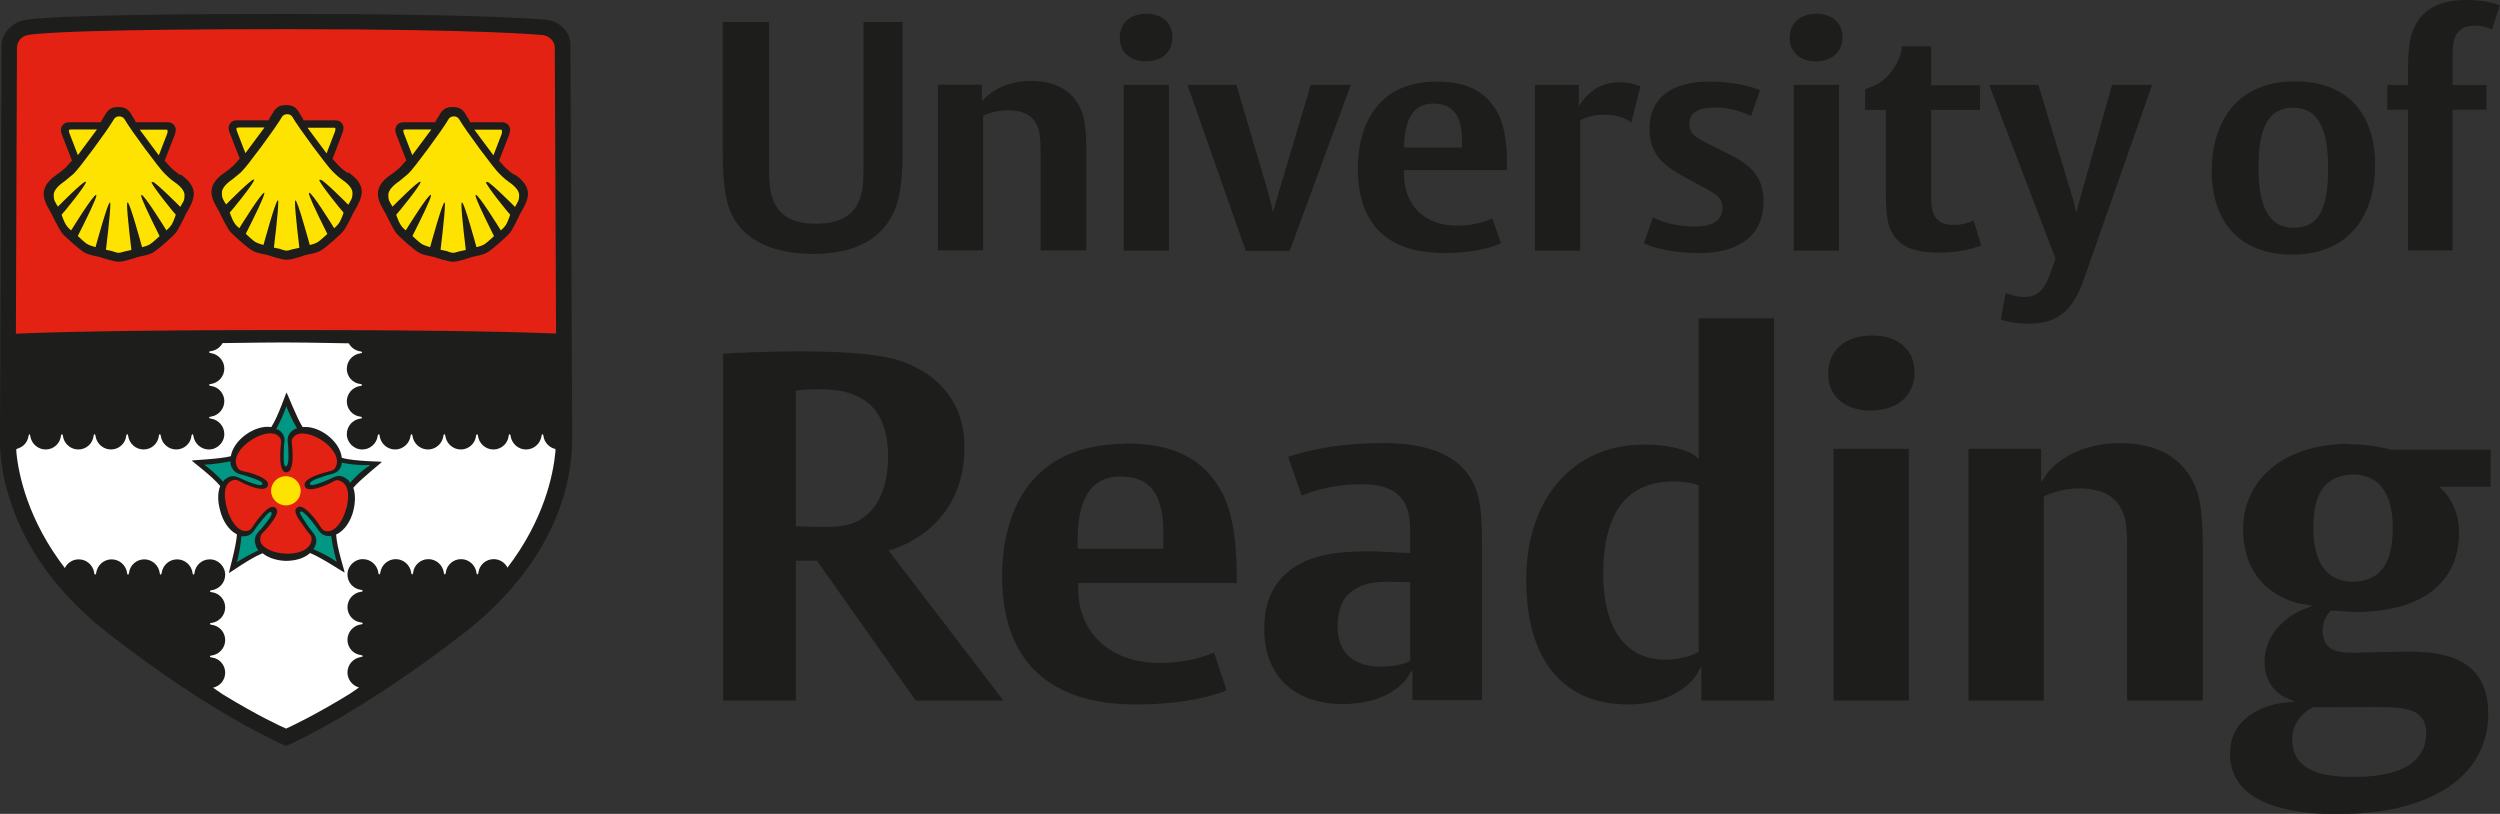 <?xml version="1.0" encoding="UTF-8"?><svg id="Layer_2" xmlns="http://www.w3.org/2000/svg" viewBox="0 0 114.91 37.41"><rect x="0" y="0" width="114.91" height="37.41" fill="#333333" stroke="none"/><defs><style>.cls-1{fill:#009882;stroke:#009882;}.cls-1,.cls-2{stroke-width:.2px;}.cls-3{stroke:#e32213;stroke-width:.51px;}.cls-3,.cls-4{fill:#e32213;}.cls-5{fill:#fff;}.cls-5,.cls-4,.cls-6{stroke-width:0px;}.cls-7{stroke-width:.19px;}.cls-7,.cls-2{fill:#ffe300;stroke:#ffe300;}.cls-6{fill:#1d1d1b;}</style></defs><g id="Notes"><path class="cls-3" d="M25,1.61s-2.67-.27-11.77-.27h-.13C4.82,1.34,1.92,1.49,1.29,1.61c-.29.05-.47.26-.51.52,0,0-.03,7.9-.05,13.2,1.17-.05,4.66-.17,12.51-.17s11.13.11,12.32.16l-.06-13.23c0-.12-.07-.42-.51-.48Z"/><path class="cls-5" d="M13.15,33.88s-8.21-4.2-10.29-7.39c0,0-2.99-3.28-2.42-8.55v-2.22s10.77-.19,12.8-.19c0,0,10.96.15,12.61.15v2.99s.68,4.83-2.66,8.11c0,0-3.43,3.91-10.05,7.1Z"/><path class="cls-6" d="M41.49,6.8V1.01h-1.8v6.57c0,.55-.01,1.01-.09,1.29-.22.95-.88,1.41-2.11,1.41-1.15,0-1.77-.43-2.02-1.28-.09-.28-.12-.74-.12-1.29V1.01h-2.13v5.98c0,1.46.12,2.47.57,3.15.56.88,1.68,1.53,3.61,1.53,2.13,0,3.15-.86,3.63-1.81.3-.58.46-1.37.46-3.06h0Z"/><path class="cls-6" d="M49.93,11.51v-4.6c0-.34,0-.95-.12-1.49-.18-.77-.8-1.7-2.4-1.7s-2.28.94-2.28.94v-.77h-2.02v7.62h2.08v-6.19s.48-.25,1.15-.25c.77,0,1.28.3,1.43,1.01.06.28.06.68.06,1.07v4.36h2.1ZM53.89,1.7c0-.64-.48-1.07-1.19-1.07-.76,0-1.23.43-1.23,1.12,0,.64.48,1.07,1.19,1.07.76,0,1.23-.43,1.23-1.12h0ZM53.73,11.51V3.9h-2.08v7.62h2.08ZM62.1,3.9h-1.85l-1.47,4.92c-.1.37-.27.94-.27.94,0,0-.06-.33-.22-.91l-1.46-4.95h-2.25l2.68,7.63h2.02l2.81-7.63ZM69.27,7.84v-.12c0-.83-.04-1.84-.46-2.59-.48-.83-1.26-1.38-2.77-1.38-3.09,0-3.63,2.54-3.63,3.97,0,3.05,1.87,3.91,3.96,3.91,1.79,0,2.62-.45,2.62-.45l-.4-1.15s-.58.34-1.62.34c-1.47,0-2.44-.91-2.44-2.4v-.15h4.75ZM67.2,6.78h-2.66c0-.13,0-.52.09-.89.16-.68.52-1.13,1.26-1.13.89,0,1.31.57,1.31,1.7v.33ZM75.4,3.97c-.22-.09-.52-.19-1-.19-1.29,0-1.83,1.13-1.83,1.13v-1.01h-2.02v7.62h2.08v-5.98s.4-.27,1.12-.27,1.12.28,1.23.37l.42-1.67Z"/><path class="cls-6" d="M81.06,9.25c0-1.03-.51-1.61-1.43-2.08l-1.09-.55c-.61-.31-.89-.46-.89-.94,0-.58.55-.74,1.18-.74.95,0,1.65.4,1.65.4l.42-1.19s-.83-.4-2.34-.4c-1.7,0-2.74.73-2.74,2.17,0,1.07.52,1.62,1.52,2.17l1.12.61c.5.28.71.42.71.86,0,.57-.45.85-1.26.85-1.25,0-1.93-.42-1.93-.42l-.42,1.19s.82.45,2.57.45c1.58,0,2.93-.64,2.93-2.38h0ZM84.69,1.7c0-.64-.48-1.07-1.19-1.07-.76,0-1.24.43-1.24,1.12,0,.64.48,1.07,1.19,1.07.76,0,1.24-.43,1.24-1.12h0ZM84.53,11.51V3.9h-2.08v7.62h2.08ZM91.06,11.28l-.34-1.15s-.39.21-.89.21c-.98,0-1.07-.63-1.07-1.38v-3.91h2.25v-1.13h-2.25v-1.79h-1.35v.13c-.15.77-.7,1.5-1.47,1.76l-.21.08v.95h.95v3.78c0,.58.03,1.19.15,1.55.33.95,1.09,1.23,2.32,1.23,1.03,0,1.71-.25,1.92-.33h0Z"/><path class="cls-6" d="M98.93,3.9h-1.85l-1.4,4.97c-.12.43-.25.92-.25.92,0,0-.05-.31-.24-.95l-1.5-4.94h-2.26l3.05,7.99-.25.7c-.25.71-.56,1.06-1.2,1.06-.39,0-.85-.18-.85-.18l-.21,1.22s.45.19,1.29.19c1.23,0,1.99-.52,2.51-2.01l3.15-8.97Z"/><path class="cls-6" d="M109.17,7.59c0-2.38-1.29-3.85-3.67-3.85-2.78,0-3.84,1.98-3.84,4.11,0,2.38,1.31,3.85,3.69,3.85,2.78,0,3.82-1.98,3.82-4.11h0ZM107.01,7.72c0,1.83-.4,2.75-1.58,2.75s-1.62-1.03-1.62-2.78.42-2.74,1.59-2.74,1.61,1.01,1.61,2.77h0ZM114.91.25s-.52-.25-1.55-.25c-1.43,0-2.2.57-2.53,1.62-.16.54-.15,1.46-.15,1.89v.4h-.95v1.13h.95v6.47h2.05v-6.47h1.56v-1.13h-1.56v-1.1c0-.57.01-.94.15-1.18.15-.27.4-.45.89-.45s.77.19.77.19l.36-1.13Z"/><path class="cls-6" d="M86.06,15.42c-1.25,0-2.03.68-2.03,1.77,0,1.02.76,1.68,1.94,1.68,1.25,0,2.03-.68,2.03-1.77,0-1.02-.76-1.68-1.94-1.68Z"/><path class="cls-6" d="M51.75,20.4c-5.14,0-5.69,4.24-5.69,6.06,0,4.9,3.33,5.92,6.13,5.92,2.5,0,3.83-.5,4.19-.65-.06-.19-.5-1.5-.58-1.74-.33.15-1.2.48-2.48.48-2.6,0-3.76-1.69-3.76-3.37v-.3h7.29v-.07c0-1.31-.08-2.95-.68-4.09-.82-1.54-2.22-2.26-4.42-2.26ZM53.48,25.22h-3.95v-.14c0-.3,0-.84.09-1.36.23-1.23.85-1.82,1.89-1.82,1.34,0,1.96.81,1.96,2.54v.79Z"/><path class="cls-6" d="M41.04,25.24c.13-.04,3.29-.94,3.29-4.69,0-3.03-2.57-3.89-3.35-4.08-.9-.21-2.3-.32-4.28-.32-1.62,0-3.04.08-3.46.11v15.94h3.34v-6.43h.97s4.46,6.32,4.54,6.43h4.03c-.32-.42-5.28-6.9-5.28-6.9l.2-.05ZM39.05,24.1c-.38.09-.59.12-1.39.12l-1.08-.03v-6.23l.12-.02s.3-.05,1.01-.05c2.1,0,3.11,1.02,3.11,3.11,0,1.95-.91,2.87-1.77,3.09Z"/><path class="cls-6" d="M63.51,20.37c-2.4,0-3.89.49-4.3.63.07.21.54,1.55.62,1.78.35-.15,1.33-.52,2.73-.52.7,0,1.67.1,2.06.98.14.29.2.7.2,1.3v.88s-1.71-.08-1.71-.08c-1.32,0-2.69.06-3.72.8-.87.63-1.28,1.51-1.28,2.79,0,2.12,1.38,3.43,3.6,3.43s2.94-1.17,2.95-1.18l.26-.38v1.38h3.2v-7.05c0-.97-.02-1.98-.29-2.67-.54-1.41-1.95-2.1-4.32-2.1ZM64.82,30.37l-.07.04s-.41.23-1.29.23c-.74,0-1.98-.24-1.98-1.87,0-.3.05-1.04.5-1.46.42-.39.95-.57,1.73-.57l.99.02h.12v3.61Z"/><path class="cls-6" d="M87.74,20.63h-3.46v11.57h3.46v-11.57Z"/><path class="cls-6" d="M75.52,20.44c-3.21,0-5.37,2.49-5.37,6.2s1.71,5.74,4.68,5.74c2.3,0,3.1-1.3,3.11-1.31l.26-.44v1.57h3.34V14.63h-3.46v6.45s-.22-.17-.22-.17c0,0-.67-.48-2.34-.48ZM78.08,22.31v7.65l-.07.04s-.57.32-1.48.32c-1.8,0-2.84-1.43-2.84-3.92,0-2.83,1.09-4.27,3.23-4.27.66,0,1.05.14,1.06.15l.09.03Z"/><path class="cls-6" d="M97.47,20.37c-2.44,0-3.38,1.4-3.39,1.41l-.26.4v-1.55h-3.34v11.57h3.46v-9.37l.07-.04s.64-.34,1.59-.34c1.16,0,1.86.48,2.08,1.43.09.43.09,1.15.09,1.43v6.89h3.48v-7.03c0-.51,0-1.46-.18-2.28-.17-.76-.87-2.52-3.6-2.52Z"/><path class="cls-6" d="M108.01,20.4c-3.39,0-4.91,1.96-4.91,3.9,0,3.02,2.59,3.44,2.69,3.46l.51.08-.48.19c-.07.03-1.73.7-1.73,2.41,0,1.18.87,1.58.91,1.6l.48.21-.52.05c-.1.01-2.46.27-2.46,2.35,0,2.41,3.03,2.77,4.84,2.77,1.44,0,2.64-.16,3.64-.5,2.95-.98,3.39-2.98,3.39-4.09,0-2.55-1.97-2.88-3.69-2.88l-1.63.03-.93.02c-.48,0-1.36,0-1.36-1.01,0-.56.33-.87.34-.89l.05-.04,1.13.07c3.02,0,4.75-1.34,4.75-3.66,0-1.19-.67-1.85-.67-1.86l-.25-.24h2.37v-1.7c-.26,0-4.58,0-4.58,0-.33-.09-1.02-.25-1.9-.25ZM108.98,32.5c1.07,0,1.85,0,2.26.41.19.19.28.45.28.79,0,.92-.58,2.01-3.32,2.01-1.32,0-2.84-.2-2.84-1.73,0-1.05.92-1.45.96-1.47h.03s2.63-.01,2.63-.01ZM109.12,26.49h0c-.28.17-.6.25-.97.25-1.18,0-1.82-.87-1.82-2.44,0-.78.09-1.74.83-2.22.29-.18.65-.27,1-.27,1.17,0,1.82.86,1.82,2.42,0,.8-.1,1.78-.85,2.26Z"/><path class="cls-6" d="M26.3,19.99l-.08-17.98c-.03-.56-.48-1-1.05-1.09-.08-.02-2.74-.28-11.94-.28h-.13C4.77.64,1.75.8,1.14.92.6,1.01.1,1.49.07,2.05c0,.06-.07,17.96-.07,17.96,0,.08-.07,1.25.4,2.78.53,1.77,1.73,4.1,4.56,6.31,4.69,3.67,7.93,5.07,8.06,5.13.08.03.1.05.12.05s.05,0,.14-.05c.13-.06,3.35-1.49,8.03-5.12,2.82-2.19,4.05-4.5,4.59-6.28.46-1.55.4-2.74.39-2.83ZM.78,2.13c.04-.26.22-.47.51-.52.63-.12,3.53-.27,11.8-.27h.13c9.1,0,11.7.27,11.72.27.44.07.55.41.56.54l.06,13.18c-1.19-.05-4.62-.16-12.32-.16s-11.34.11-12.51.17c.02-5.3.05-13.2.05-13.2ZM25.55,20.63s-.05-.02-.08-.03c.03,0,.05.02.08.03h0ZM10.23,15.77h0s-.04.05-.06.08c.02-.03.04-.05.06-.08ZM23.33,26.1c-.12-.25-.37-.4-.64-.4-.36,0-.66.27-.7.62,0,.05-.03.08-.05.08s-.04-.03-.04-.08c-.05-.35-.35-.62-.71-.62s-.66.27-.7.62c0,.05-.03.08-.05.08s-.04-.03-.04-.08c-.05-.35-.35-.62-.71-.62s-.66.27-.7.62c0,.05-.03.08-.05.08s-.04-.03-.04-.08c-.05-.35-.35-.62-.71-.62s-.66.27-.71.62c0,.05-.03.08-.05.08-.02,0-.04-.03-.04-.08-.05-.35-.35-.62-.71-.62-.39,0-.71.32-.71.71,0,.36.27.66.62.7.05,0,.08.03.08.05,0,.02-.03.04-.08.04-.35.05-.62.35-.62.71s.27.66.62.7c.05,0,.08.03.08.05,0,.02-.03.04-.08.04-.35.05-.62.35-.62.71s.27.66.62.7c.05,0,.08.03.08.05,0,.02-.04.04-.08.04-.35.05-.62.35-.62.71,0,.32.22.6.53.69-.26.18-.42.29-.42.29-1.6.98-2.65,1.47-2.93,1.6-.28-.12-1.31-.6-2.89-1.56,0,0-.18-.12-.47-.32.33-.07.56-.36.56-.69,0-.36-.27-.66-.62-.7-.05,0-.08-.03-.08-.05,0-.02.03-.04.08-.04.35-.05.62-.35.62-.71s-.27-.66-.62-.7c-.05,0-.08-.03-.08-.05,0-.02.03-.04.08-.04.35-.05.62-.35.62-.71s-.27-.66-.62-.7c-.05,0-.08-.03-.08-.05,0-.02.03-.04.08-.04.35-.05.62-.35.62-.71,0-.39-.32-.71-.71-.71-.36,0-.66.27-.7.62,0,.05-.03.08-.05.08-.02,0-.04-.03-.04-.08-.05-.35-.35-.62-.71-.62s-.66.27-.71.62c0,.05-.03.08-.05.08s-.04-.03-.04-.08c-.05-.35-.35-.62-.71-.62s-.66.27-.7.62c0,.05-.03.08-.05.08s-.04-.03-.04-.08c-.05-.35-.35-.62-.71-.62s-.66.27-.71.62c0,.05-.03.08-.05.08s-.04-.03-.04-.08c-.05-.35-.35-.62-.71-.62-.27,0-.52.15-.64.4-1.69-2.2-2.13-4.28-2.23-5.34v-.13s0,0,0,0c.03,0,.05-.02.08-.03.26-.08.44-.3.48-.57h0s.02-.08.04-.08.04.04.04.08c.05.35.35.62.71.62s.66-.27.7-.62c0-.05.03-.08.05-.08s.04.04.04.08c.05.35.35.62.71.62s.66-.27.7-.62c0-.05.03-.08.05-.08s.04.04.04.08c.05.35.35.62.71.62s.66-.27.7-.62c0-.05.03-.08.05-.08s.04.04.04.08c.05.35.35.62.71.62s.66-.27.7-.62c0-.05.03-.08.05-.08s.04.04.04.08c.05.35.35.62.71.62s.66-.27.7-.62c0-.05.03-.08.05-.08.02,0,.04.04.04.08.05.35.35.62.71.62.39,0,.71-.32.71-.71,0-.36-.27-.66-.62-.71-.05,0-.08-.03-.08-.05,0-.02.04-.04.08-.04.35-.05.62-.35.62-.71s-.27-.66-.62-.7c-.05,0-.08-.03-.08-.05,0-.02.04-.04.08-.04.35-.05.62-.35.62-.71s-.27-.66-.62-.71c-.05,0-.08-.03-.08-.05,0-.02.04-.04.08-.04.23-.03.43-.17.54-.37,0,0,0,0-.01,0,0,0,0,0,0,0h0c1.36-.02,2.43-.03,2.81-.03.4,0,1.55.01,3,.04h0c.11.2.31.34.53.37.05,0,.08.03.08.05,0,.02-.03.04-.08.04-.35.05-.62.35-.62.71s.27.66.62.7c.05,0,.08.03.08.05,0,.02-.03.04-.08.04-.35.05-.62.35-.62.71s.27.66.62.7c.05,0,.08.03.08.05,0,.02-.03.04-.08.04-.35.05-.62.35-.62.71,0,.39.32.71.71.71.36,0,.66-.27.71-.62,0-.05.03-.08.05-.08.02,0,.04.03.04.08.05.35.35.62.71.62s.66-.27.71-.62c0-.05.03-.08.05-.08s.04.04.04.08c.05.35.35.62.71.62s.66-.27.71-.62c0-.05.03-.08.05-.08s.04.04.04.08c.05.35.35.62.71.62s.66-.27.7-.62c0-.05.03-.08.05-.08s.04.04.04.08c.05.35.35.62.71.62s.66-.27.7-.62c0-.05.03-.08.05-.08s.04.04.04.08c.05.35.35.62.71.62s.66-.27.71-.62c0-.05.03-.08.05-.08s.04.04.04.08c.04.3.26.53.55.6v.12c-.1,1.07-.53,3.15-2.22,5.35Z"/><path class="cls-2" d="M13.14,21.88c-.37,0-.68.3-.68.67s.3.67.68.67.68-.3.68-.67-.3-.67-.68-.67Z"/><path class="cls-4" d="M15.72,22.05c-.13-.07-.24-.09-.36-.04,0,0-.18.08-.18.08l-.13.07s-.31.12-.31.12c-.5.18-.64.12-.67.04v-.08c.04-.07.16-.19.54-.33l.32-.1.15-.03.19-.05c.11-.04.19-.12.25-.26.19-.47-.2-.95-.62-1.25-.47-.33-1.12-.52-1.44-.24-.11.1-.16.2-.16.32l.02.19.02.15v.33c.01.57-.11.65-.19.65l-.07-.03c-.12-.12-.12-.49-.12-.61,0-.01.01-.34.01-.34,0,0,.02-.15.02-.15l.02-.19c0-.12-.05-.22-.16-.32-.32-.29-.96-.1-1.44.24-.42.3-.81.79-.62,1.25.06.14.13.22.24.26,0,0,.19.05.19.05l.14.03s.32.1.32.1c.31.11.49.22.54.32v.08c-.02.07-.14.15-.67-.04,0,0-.31-.13-.31-.13,0,0-.14-.07-.14-.07l-.17-.08c-.11-.04-.22-.03-.35.04-.35.19-.43.63-.24,1.36.15.56.52,1.12.95,1.11.15,0,.25-.05.33-.14l.11-.15.09-.13s.2-.26.2-.26c.1-.11.34-.41.51-.42l.07.02s.05.07.05.07c.02.14-.16.38-.24.48l-.03.04s-.21.26-.21.26c0,0-.11.11-.11.11l-.13.14c-.07.1-.09.2-.06.35.08.42.71.66,1.29.68.52.02,1.12-.14,1.25-.63.04-.15.03-.26-.04-.36,0,0-.12-.15-.12-.15l-.1-.12-.19-.27-.05-.08c-.08-.12-.25-.36-.23-.48l.04-.05s.08-.03.08-.03c.07,0,.23.07.54.44,0,0,.21.26.21.26,0,0,.08.13.08.13l.11.16c.08.09.18.14.33.14.43.01.8-.54.95-1.11.06-.22.09-.43.09-.61,0-.36-.12-.62-.36-.75ZM13.14,23.23c-.37,0-.68-.3-.68-.67s.3-.67.68-.67.68.3.68.67-.3.67-.68.67Z"/><path class="cls-1" d="M15.34,21.77c-.11.04-.12.03-.31.09-.11.03-.32.11-.42.14-.25.09-.41.19-.38.27.03.08.21.04.45-.05.1-.04.31-.11.41-.16.19-.08.18-.09.29-.13.19-.07.36-.02.46.05.13.08.16.1.23.23.6-.66.92-.77.91-.79,0-.02-.45.05-1.31-.11,0,.09,0,.06-.03.15-.04.11-.13.26-.32.33Z"/><path class="cls-1" d="M13.07,20.23c0,.12-.01.12-.03.32,0,.12-.01.34-.01.44,0,.26.02.45.1.44.09,0,.12-.18.12-.44,0-.1,0-.33-.01-.44-.01-.2-.03-.2-.03-.32,0-.21.11-.34.2-.42.1-.08.11-.09.23-.12-.43-.74-.47-1.04-.49-1.04s-.08.32-.47,1.06c.1.03.09.03.18.09.09.08.2.21.2.42Z"/><path class="cls-1" d="M15.12,24.64c-.12,0-.29-.03-.43-.19-.08-.09-.07-.1-.19-.26-.07-.09-.21-.27-.28-.35-.17-.2-.36-.38-.42-.32-.07.04.04.2.19.42.06.09.18.27.25.37.12.16.13.15.2.26.11.17.1.35.06.46-.04.11-.03.13-.11.21.8.35,1.04.59,1.06.58.02-.01-.13-.35-.25-1.2-.06.02-.03.02-.09.02Z"/><path class="cls-1" d="M12.04,24.27c.08-.09.21-.26.28-.35.16-.21.21-.34.15-.39-.06-.06-.2.11-.37.31-.07.08-.21.25-.28.35-.12.16-.11.17-.19.26-.13.16-.3.19-.42.19-.07,0-.04,0-.1-.01-.09.87-.23,1.17-.21,1.18.02.01.24-.17,1-.54-.1-.11-.11-.17-.15-.31-.03-.12-.03-.29.09-.46.07-.1.08-.09.21-.24Z"/><path class="cls-1" d="M10.89,21.91c.11.04.11.05.29.13.1.05.31.13.41.16.25.09.44.12.46.04.03-.08-.13-.16-.38-.25-.1-.04-.31-.11-.42-.14-.19-.06-.2-.04-.31-.09-.19-.07-.28-.22-.32-.34-.04-.1-.04-.13-.04-.23-.86.18-1.18.14-1.19.16,0,.02.24.15.84.76.07-.1.07-.1.18-.17.1-.06.27-.12.46-.05Z"/><path class="cls-6" d="M15.71,21.04c-.04-.4-.32-.78-.68-1.05-.34-.25-.76-.4-1.12-.36-.27-.42-.72-1.59-.74-1.59s-.38,1.1-.7,1.59c-.38-.06-.82.09-1.19.36-.34.25-.61.61-.67.98-.49.13-1.79.18-1.8.2,0,.02.94.71,1.31,1.17-.13.32-.11.74,0,1.13.12.48.4.91.77,1.09-.02.51-.38,1.76-.37,1.78.02.01.98-.69,1.55-.91.27.22.67.34,1.07.35.42,0,.84-.11,1.11-.36.48.18,1.58.91,1.59.9.02-.02-.36-1.14-.39-1.75.38-.17.67-.61.79-1.09.09-.36.11-.75,0-1.06.32-.39,1.32-1.17,1.31-1.19,0-.02-1.23-.02-1.82-.18ZM16.09,22.19c-.07-.13-.1-.14-.23-.23-.1-.07-.27-.12-.46-.05-.11.04-.11.05-.29.13-.11.05-.32.13-.41.16-.25.09-.43.13-.45.05-.03-.08.13-.18.38-.27.1-.03.31-.11.42-.14.2-.06.2-.04.31-.09.19-.07.29-.22.32-.33.03-.09.02-.06.03-.15.86.16,1.3.09,1.31.11,0,.02-.31.13-.91.79ZM13.16,18.65s.07.29.49,1.04c-.12.03-.13.04-.23.12-.09.07-.2.21-.2.42,0,.12.01.12.03.32,0,.11.01.34.01.44,0,.26-.04.44-.12.44-.09,0-.1-.18-.1-.44,0-.1,0-.33.01-.44.01-.2.03-.2.03-.32,0-.2-.11-.34-.2-.42-.09-.06-.08-.06-.18-.09.39-.74.45-1.06.47-1.06ZM10.24,22.12c-.6-.62-.85-.74-.84-.76,0-.02.33.02,1.19-.16,0,.1,0,.13.04.23.04.11.13.26.32.34.11.04.12.03.31.09.11.03.32.1.42.14.25.09.41.17.38.25-.03.08-.22.05-.46-.04-.1-.03-.31-.11-.41-.16-.19-.08-.18-.09-.29-.13-.19-.07-.36-.02-.46.05-.11.07-.12.06-.18.17ZM10.89,25.82s.12-.32.21-1.18c.07.02.03,0,.1.01.12,0,.29-.03.42-.19.08-.09.07-.1.19-.26.07-.09.21-.27.28-.35.17-.2.31-.36.37-.31.07.05.01.18-.15.39-.06.08-.2.26-.28.35-.13.15-.14.14-.21.24-.12.16-.12.34-.09.46.04.14.05.2.15.31-.76.37-.98.56-1,.54ZM15.46,25.82s-.27-.23-1.06-.58c.07-.09.07-.1.11-.21.04-.11.05-.29-.06-.46-.06-.1-.07-.09-.2-.26-.07-.09-.2-.28-.25-.37-.14-.22-.26-.38-.19-.42.06-.06.25.12.42.32.07.08.21.25.28.35.12.16.11.17.19.26.13.16.3.19.43.19.06,0,.03,0,.09-.02.12.85.27,1.18.25,1.2ZM15.91,23.38c-.14.55-.49,1.05-.85,1.04-.14,0-.21-.05-.26-.11-.08-.1-.1-.15-.19-.28-.05-.07-.12-.17-.21-.27-.11-.13-.52-.62-.74-.43-.24.16.12.6.22.74.07.11.14.21.19.28.09.12.14.16.21.26.04.06.06.14.03.28-.11.41-.63.57-1.15.56-.56-.02-1.13-.24-1.2-.6,0-.02,0-.04,0-.06,0-.1.02-.16.05-.22.01-.02.02-.03.04-.05.06-.07.11-.11.19-.2.06-.06.13-.16.21-.26.1-.14.44-.54.21-.72-.22-.19-.6.28-.71.41-.09.1-.16.2-.21.27-.09.13-.11.18-.19.28-.05.06-.12.1-.26.11-.36.01-.71-.49-.86-1.04-.13-.51-.18-1.06.19-1.26.13-.07.21-.06.28-.04.12.04.16.08.3.15.08.03.19.08.31.13.16.06.7.25.8-.02.1-.27-.43-.46-.59-.52-.12-.05-.24-.08-.32-.1-.15-.04-.21-.04-.33-.08-.07-.03-.13-.08-.19-.21-.16-.39.16-.84.59-1.14.46-.33,1.05-.49,1.32-.24.11.1.13.17.13.25,0,.13-.02.18-.03.34,0,.08-.01.21-.01.34,0,.17,0,.74.28.74s.29-.57.29-.74c0-.13,0-.25-.01-.34-.01-.16-.03-.21-.03-.34,0-.08.02-.15.13-.25.27-.24.86-.08,1.32.24.43.31.74.75.59,1.14-.05.13-.12.18-.19.21-.12.04-.18.04-.33.09-.08.02-.2.06-.32.1-.16.06-.7.25-.6.53.1.27.63.07.79.02.12-.05.24-.09.31-.13.14-.06.18-.1.3-.15.07-.03.15-.03.28.04.37.2.36.74.23,1.25Z"/><path class="cls-7" d="M15.66,8.21c-.16-.11-.35-.3-.41-.35-.22-.19-1.58-2.03-1.84-2.48-.07-.13-.18-.15-.26-.15-.08,0-.19.02-.26.15-.26.46-1.62,2.29-1.84,2.48-.06.05-.25.24-.41.35-.12.08-.49.35-.51.6-.01.15,0,.24.04.32.03.08.11.2.16.29.1-.11,1.22-1.22,1.28-1.15.06.06-1.01,1.41-1.12,1.51,0,0,.1.3.19.45.09.15.26.29.27.29.06-.1,1.05-1.68,1.14-1.64.09.04-.81,1.81-.85,1.88,0,0,.34.32.46.39.12.07.26.11.38.14.03-.11.57-2.06.65-2.06s-.18,2.09-.19,2.18c.05.02.16.03.3.07.09.03.2.07.31.08.11,0,.22-.05.31-.08.13-.04.25-.05.3-.07-.01-.09-.27-2.18-.19-2.18s.62,1.95.65,2.06c.11-.03.25-.07.38-.14.12-.07.46-.39.46-.39-.04-.07-.94-1.84-.85-1.88.09-.04,1.08,1.54,1.14,1.64,0,0,.18-.14.27-.29s.19-.45.19-.45c-.1-.1-1.18-1.45-1.12-1.51.06-.06,1.18,1.05,1.28,1.15.05-.09.12-.21.16-.29s.05-.17.04-.32c-.02-.26-.39-.52-.51-.6Z"/><path class="cls-7" d="M12.18,5.85h-1.17s-.11-.01-.14.03c-.04.05,0,.16,0,.16,0,0,.39,1.03.4,1.03.09-.12.79-1.07.9-1.22Z"/><path class="cls-7" d="M15.41,6.04s.04-.1,0-.16c-.02-.04-.13-.03-.14-.03h-1.17c.11.15.81,1.09.9,1.22,0,0,.4-1.03.4-1.03Z"/><path class="cls-7" d="M7.95,8.3c-.16-.11-.35-.3-.41-.35-.22-.19-1.58-2.03-1.84-2.48-.07-.13-.18-.15-.26-.15-.08,0-.19.02-.26.15-.26.46-1.62,2.29-1.84,2.48-.06.05-.25.24-.41.35-.12.08-.49.35-.51.6-.01.15,0,.24.04.32.03.08.11.2.16.29.1-.11,1.22-1.22,1.28-1.15.06.06-1.01,1.41-1.12,1.51,0,0,.1.3.19.45.09.15.26.29.27.29.06-.1,1.05-1.68,1.14-1.64.09.04-.81,1.81-.85,1.88,0,0,.34.32.46.39.12.07.26.11.38.14.03-.11.57-2.06.65-2.06s-.18,2.08-.19,2.18c.05.02.16.03.3.07.09.03.2.07.31.08.11,0,.22-.05.31-.08.13-.04.25-.05.3-.07-.01-.09-.27-2.18-.19-2.18s.62,1.95.65,2.06c.11-.03.25-.07.38-.14.12-.07.46-.39.46-.39-.04-.07-.94-1.84-.85-1.88.09-.04,1.08,1.54,1.14,1.64,0,0,.18-.14.27-.29.09-.15.19-.45.19-.45-.1-.1-1.18-1.45-1.11-1.51.06-.06,1.18,1.05,1.28,1.15.05-.09.12-.21.16-.29.03-.08.05-.17.04-.32-.02-.26-.39-.52-.51-.6Z"/><path class="cls-7" d="M4.48,5.95h-1.17s-.11,0-.14.03c-.04.05,0,.16,0,.16,0,0,.39,1.03.4,1.04.09-.13.79-1.07.9-1.22Z"/><path class="cls-7" d="M7.7,6.14s.05-.1,0-.16c-.02-.04-.13-.03-.14-.03h-1.17c.11.15.81,1.09.9,1.22,0,0,.4-1.04.4-1.04Z"/><path class="cls-7" d="M23.32,8.3c-.16-.11-.35-.3-.41-.35-.22-.19-1.58-2.03-1.84-2.48-.07-.13-.18-.15-.26-.15-.08,0-.19.02-.26.15-.26.46-1.62,2.29-1.84,2.48-.06.05-.25.24-.41.35-.12.08-.49.35-.51.6-.01.15,0,.24.04.32.03.08.11.2.16.29.1-.11,1.22-1.22,1.28-1.15s-1.01,1.41-1.12,1.51c0,0,.1.3.19.45.09.15.26.29.27.29.06-.1,1.05-1.68,1.14-1.64.09.04-.81,1.81-.85,1.88,0,0,.34.32.46.39.12.07.26.11.38.14.03-.11.57-2.06.65-2.06s-.18,2.08-.19,2.18c.05.02.16.03.3.07.09.03.2.07.31.08.11,0,.22-.05.31-.08.13-.04.25-.05.3-.07-.01-.09-.27-2.18-.19-2.18s.62,1.95.65,2.06c.11-.03.25-.07.38-.14.12-.07.46-.39.46-.39-.04-.07-.94-1.84-.85-1.88.09-.04,1.08,1.54,1.14,1.64,0,0,.18-.14.27-.29.09-.15.19-.45.19-.45-.11-.1-1.18-1.45-1.12-1.51.06-.06,1.18,1.05,1.28,1.15.05-.09.12-.21.16-.29.03-.08.05-.17.04-.32-.02-.26-.39-.52-.51-.6Z"/><path class="cls-7" d="M19.85,5.95h-1.17s-.11,0-.14.03c-.04.05,0,.16,0,.16,0,0,.39,1.03.4,1.04.09-.13.79-1.07.9-1.22Z"/><path class="cls-7" d="M23.07,6.14s.05-.1,0-.16c-.02-.04-.13-.03-.14-.03h-1.17c.11.15.81,1.09.9,1.22,0,0,.4-1.04.4-1.04Z"/><path class="cls-6" d="M8.27,8.04h0c-.1-.07-.33-.25-.4-.32-.04-.04-.14-.15-.29-.32,0,0-.01-.02-.01-.02,0,0,.46-1.18.46-1.18.03-.09.05-.16.05-.23s-.03-.15-.07-.21c-.07-.09-.17-.14-.31-.14,0,0-1.4,0-1.46,0-.01-.06-.15-.28-.18-.32-.15-.28-.32-.38-.62-.38-.31,0-.47.1-.62.38-.03.04-.17.26-.18.32-.01,0-1.46,0-1.46,0-.14,0-.24.05-.31.14-.04.06-.07.14-.07.21s.02.15.05.23c0,0,.45,1.15.46,1.18,0,0,0,0,0,0-.15.17-.25.28-.29.32-.07.07-.29.25-.4.32-.39.26-.61.57-.61.88v.02c0,.3.19.61.3.8l.07.12c.06.14.33.68.46.86.12.16.84.8,1.07.92.18.1.48.15.62.18,0,0,.08.02.08.02.1.04.63.21.85.21s.75-.17.85-.21c0,0,.08-.02.08-.02.14-.03.43-.08.62-.18.23-.12.94-.76,1.07-.92.14-.18.4-.72.46-.86l.07-.12c.11-.19.29-.5.3-.8v-.02c0-.31-.22-.62-.61-.88ZM6.96,8.36c0,.15,1.03,1.42,1.12,1.51-.01.03-.1.3-.18.44-.08.13-.22.25-.25.28-.06-.1-1.04-1.68-1.15-1.63,0,0-.01.01-.01.01,0,0,0,.02,0,.02,0,.12.28.73.83,1.83,0,0,.01.03.02.03-.05.04-.34.32-.45.38-.12.07-.26.11-.36.13-.03-.11-.56-2.05-.66-2.05h-.02s-.01.04-.01.12c0,.43.19,1.97.2,2.06-.01,0-.09.02-.09.02l-.19.04s-.08.02-.08.02c-.07.02-.15.05-.23.05-.08,0-.15-.03-.22-.05,0,0-.08-.03-.08-.03,0,0-.19-.04-.19-.04,0,0-.07-.02-.09-.02.01-.09.2-1.63.2-2.06,0-.09,0-.11-.01-.11h0s-.01,0-.01,0c-.1,0-.63,1.95-.66,2.05-.1-.03-.24-.07-.36-.13-.12-.06-.42-.35-.45-.38,0,0,.02-.05.02-.05.38-.75.83-1.67.83-1.81v-.02s-.01-.01-.01-.01c-.11-.05-1.09,1.53-1.15,1.63-.04-.03-.18-.15-.25-.28-.09-.14-.18-.43-.19-.44.06-.05,1.12-1.35,1.12-1.5,0,0,0-.02,0-.02,0,0-.02,0-.02,0-.13,0-1.18,1.06-1.27,1.15,0-.02-.06-.1-.06-.1l-.09-.17c-.03-.07-.04-.14-.04-.23v-.08c.02-.17.19-.38.5-.59.12-.09.26-.22.35-.29,0,0,.07-.06.07-.06.22-.19,1.58-2.03,1.84-2.49.07-.12.17-.14.25-.14.08,0,.18.02.25.14.26.46,1.62,2.3,1.84,2.49l.06.06c.08.08.22.21.35.3.18.12.48.36.5.59v.08c0,.09-.01.16-.04.23l-.09.16s-.05.08-.06.11c-.09-.09-1.14-1.14-1.27-1.15,0,0-.01,0-.01,0,0,0-.01.02-.01.02ZM6.43,5.96h1.15c.09,0,.11,0,.12.02v.05s0,.1-.01.1c0,0-.34.89-.39,1.01-.02-.02-.79-1.06-.87-1.17ZM4.45,5.96s-.85,1.15-.87,1.17c-.01-.03-.39-1.01-.39-1.01,0,0-.02-.05-.02-.1v-.05s.04-.02.13-.02c0,0,1.11,0,1.15,0Z"/><path class="cls-6" d="M15.98,7.95h0c-.11-.07-.33-.25-.4-.32-.04-.04-.14-.15-.29-.32v-.02s.45-1.18.45-1.18c.03-.09.05-.16.05-.23s-.03-.15-.07-.21c-.07-.09-.17-.14-.31-.14,0,0-1.4,0-1.46,0-.01-.06-.14-.26-.18-.32-.15-.28-.31-.38-.62-.38-.3,0-.47.1-.62.38-.04.06-.17.26-.18.32-.01,0-1.46,0-1.46,0-.14,0-.24.05-.31.14-.04.06-.07.14-.07.21s.02.15.05.23c0,0,.45,1.15.46,1.18,0,0,0,0,0,0-.15.17-.25.28-.29.32-.07.07-.29.25-.4.32-.39.26-.61.57-.61.88v.02c0,.3.19.61.3.8l.07.12c.06.14.33.68.46.86.12.16.84.8,1.07.92.18.1.48.15.62.18,0,0,.08.02.08.02.06.02.62.21.85.21s.75-.17.85-.21c0,0,.08-.02.08-.02.14-.03.43-.08.62-.18.23-.12.95-.76,1.07-.92.14-.18.4-.72.47-.86,0,0,.07-.12.07-.12.11-.19.29-.5.3-.8v-.02c0-.31-.22-.62-.61-.88ZM14.67,8.26c0,.15,1.03,1.42,1.12,1.51,0,.03-.1.3-.18.44-.07.12-.21.25-.25.28-.06-.1-1.04-1.68-1.15-1.63,0,0-.01.01-.01.01,0,0,0,.02,0,.02,0,.12.28.73.83,1.83,0,0,.01.03.02.03-.05.04-.34.32-.45.38-.12.07-.26.11-.36.13-.03-.1-.56-2.05-.66-2.05h-.01s-.01.04-.01.12c0,.43.19,1.97.2,2.06-.01,0-.09.02-.09.02l-.19.04s-.08.02-.08.02c-.07.02-.15.05-.23.05-.08,0-.15-.03-.22-.05,0,0-.08-.03-.08-.03,0,0-.19-.04-.19-.04,0,0-.07-.02-.09-.02.01-.09.2-1.63.2-2.06,0-.09,0-.11-.01-.11h0s-.01,0-.01,0c-.1,0-.63,1.95-.66,2.05-.1-.03-.24-.07-.36-.13-.11-.06-.39-.32-.45-.38,0,0,.02-.05.02-.05.38-.75.83-1.67.83-1.81h0s0-.03,0-.03c-.11-.05-1.09,1.53-1.15,1.63-.04-.03-.18-.15-.25-.28-.09-.14-.18-.43-.19-.44.06-.05,1.12-1.35,1.12-1.5,0,0,0-.02,0-.02,0,0-.02,0-.02,0-.13,0-1.18,1.06-1.27,1.15,0-.02-.06-.1-.06-.1l-.09-.17c-.03-.07-.04-.14-.04-.23v-.08c.02-.17.19-.38.5-.59.12-.09.26-.22.35-.29,0,0,.06-.06.06-.06.22-.19,1.58-2.03,1.84-2.49.07-.12.17-.14.25-.14.08,0,.18.02.25.14.26.46,1.62,2.3,1.84,2.49l.06.06c.08.08.22.21.35.3.18.12.48.36.5.59v.08c0,.09-.01.16-.04.23l-.09.17s-.04.07-.06.1c-.09-.09-1.14-1.14-1.27-1.15,0,0-.02,0-.02,0,0,0,0,.02,0,.02ZM14.14,5.87h1.15c.09,0,.11,0,.12.02,0,0,.01.05.01.05l-.02.1s-.34.89-.39,1.01c-.02-.03-.79-1.06-.87-1.17ZM12.15,5.87s-.85,1.15-.87,1.17c-.01-.03-.39-1.01-.39-1.01,0,0-.02-.05-.02-.1v-.05s.04-.02.13-.02c0,0,1.11,0,1.15,0Z"/><path class="cls-6" d="M23.64,8.04h0c-.1-.07-.33-.25-.4-.32-.04-.04-.14-.15-.29-.32,0,0-.01-.02-.01-.02,0,0,.46-1.18.46-1.18.03-.09.05-.16.05-.23s-.03-.15-.07-.21c-.07-.09-.17-.14-.31-.14,0,0-1.4,0-1.46,0-.01-.05-.14-.26-.18-.32-.15-.28-.31-.38-.62-.38-.31,0-.47.1-.62.38-.04.06-.17.26-.18.32-.01,0-1.46,0-1.46,0-.14,0-.24.05-.31.14-.04.06-.07.14-.07.21s.02.15.05.23c0,0,.45,1.15.46,1.18,0,0-.01,0-.01,0-.15.17-.25.28-.29.32-.07.07-.29.25-.4.32-.4.26-.61.57-.61.88v.02c0,.3.19.61.3.8l.07.12c.06.14.33.68.46.86.12.16.84.8,1.07.92.18.1.48.15.62.18,0,0,.08.02.08.02.06.02.62.21.85.21s.75-.17.85-.21c0,0,.08-.02.08-.02.14-.03.43-.08.62-.18.23-.12.94-.76,1.07-.92.14-.18.4-.72.46-.86l.07-.12c.11-.19.29-.5.3-.8,0,0,0-.02,0-.02,0-.31-.22-.62-.61-.88ZM22.33,8.36c0,.15,1.03,1.42,1.12,1.51-.01.03-.1.3-.18.44-.07.12-.21.25-.25.28-.06-.1-1.04-1.68-1.15-1.63,0,0-.01.01-.01.01,0,0,0,.02,0,.02,0,.12.28.73.83,1.83,0,0,.01.03.02.03-.05.04-.34.32-.45.38-.12.07-.26.11-.36.13-.03-.11-.56-2.05-.66-2.05h-.02s-.01.04-.01.12c0,.43.19,1.97.2,2.06-.01,0-.09.02-.09.02l-.19.04-.08.02c-.07.02-.15.05-.22.05-.08,0-.15-.03-.22-.05,0,0-.08-.03-.08-.03,0,0-.19-.04-.19-.04,0,0-.07-.02-.09-.02.01-.09.2-1.63.2-2.06,0-.09,0-.11-.01-.11h0s-.01,0-.01,0c-.1,0-.63,1.95-.66,2.05-.1-.03-.24-.07-.36-.13-.11-.06-.39-.32-.45-.38,0,0,.02-.05.02-.05.38-.75.83-1.67.83-1.81v-.02s-.01-.01-.01-.01c-.11-.05-1.09,1.53-1.15,1.63-.04-.03-.18-.15-.25-.28-.09-.14-.18-.43-.19-.44.06-.05,1.12-1.35,1.12-1.5,0,0,0-.02,0-.02,0,0-.02,0-.02,0-.13,0-1.18,1.06-1.27,1.15,0-.02-.06-.1-.06-.1l-.09-.17c-.03-.07-.04-.14-.04-.23v-.08c.02-.17.19-.38.5-.59.12-.09.26-.22.35-.29,0,0,.07-.06.07-.06.22-.19,1.58-2.03,1.84-2.49.07-.12.17-.14.25-.14.08,0,.18.02.25.14.26.46,1.62,2.3,1.84,2.49l.06.06c.08.08.22.21.35.3.18.12.48.36.5.59v.08c0,.09-.01.16-.04.23l-.09.17s-.04.07-.06.1c-.09-.09-1.14-1.14-1.27-1.15,0,0-.01,0-.01,0,0,0-.01.02-.01.02ZM21.8,5.96h1.15c.09,0,.11,0,.12.02v.05s0,.1,0,.1c0,0-.34.89-.39,1.01-.02-.02-.79-1.06-.87-1.17ZM19.82,5.96s-.85,1.15-.87,1.17c-.01-.03-.39-1.01-.39-1.01,0,0-.02-.05-.02-.1v-.05s.04-.02.13-.02c0,0,1.11,0,1.15,0Z"/></g></svg>